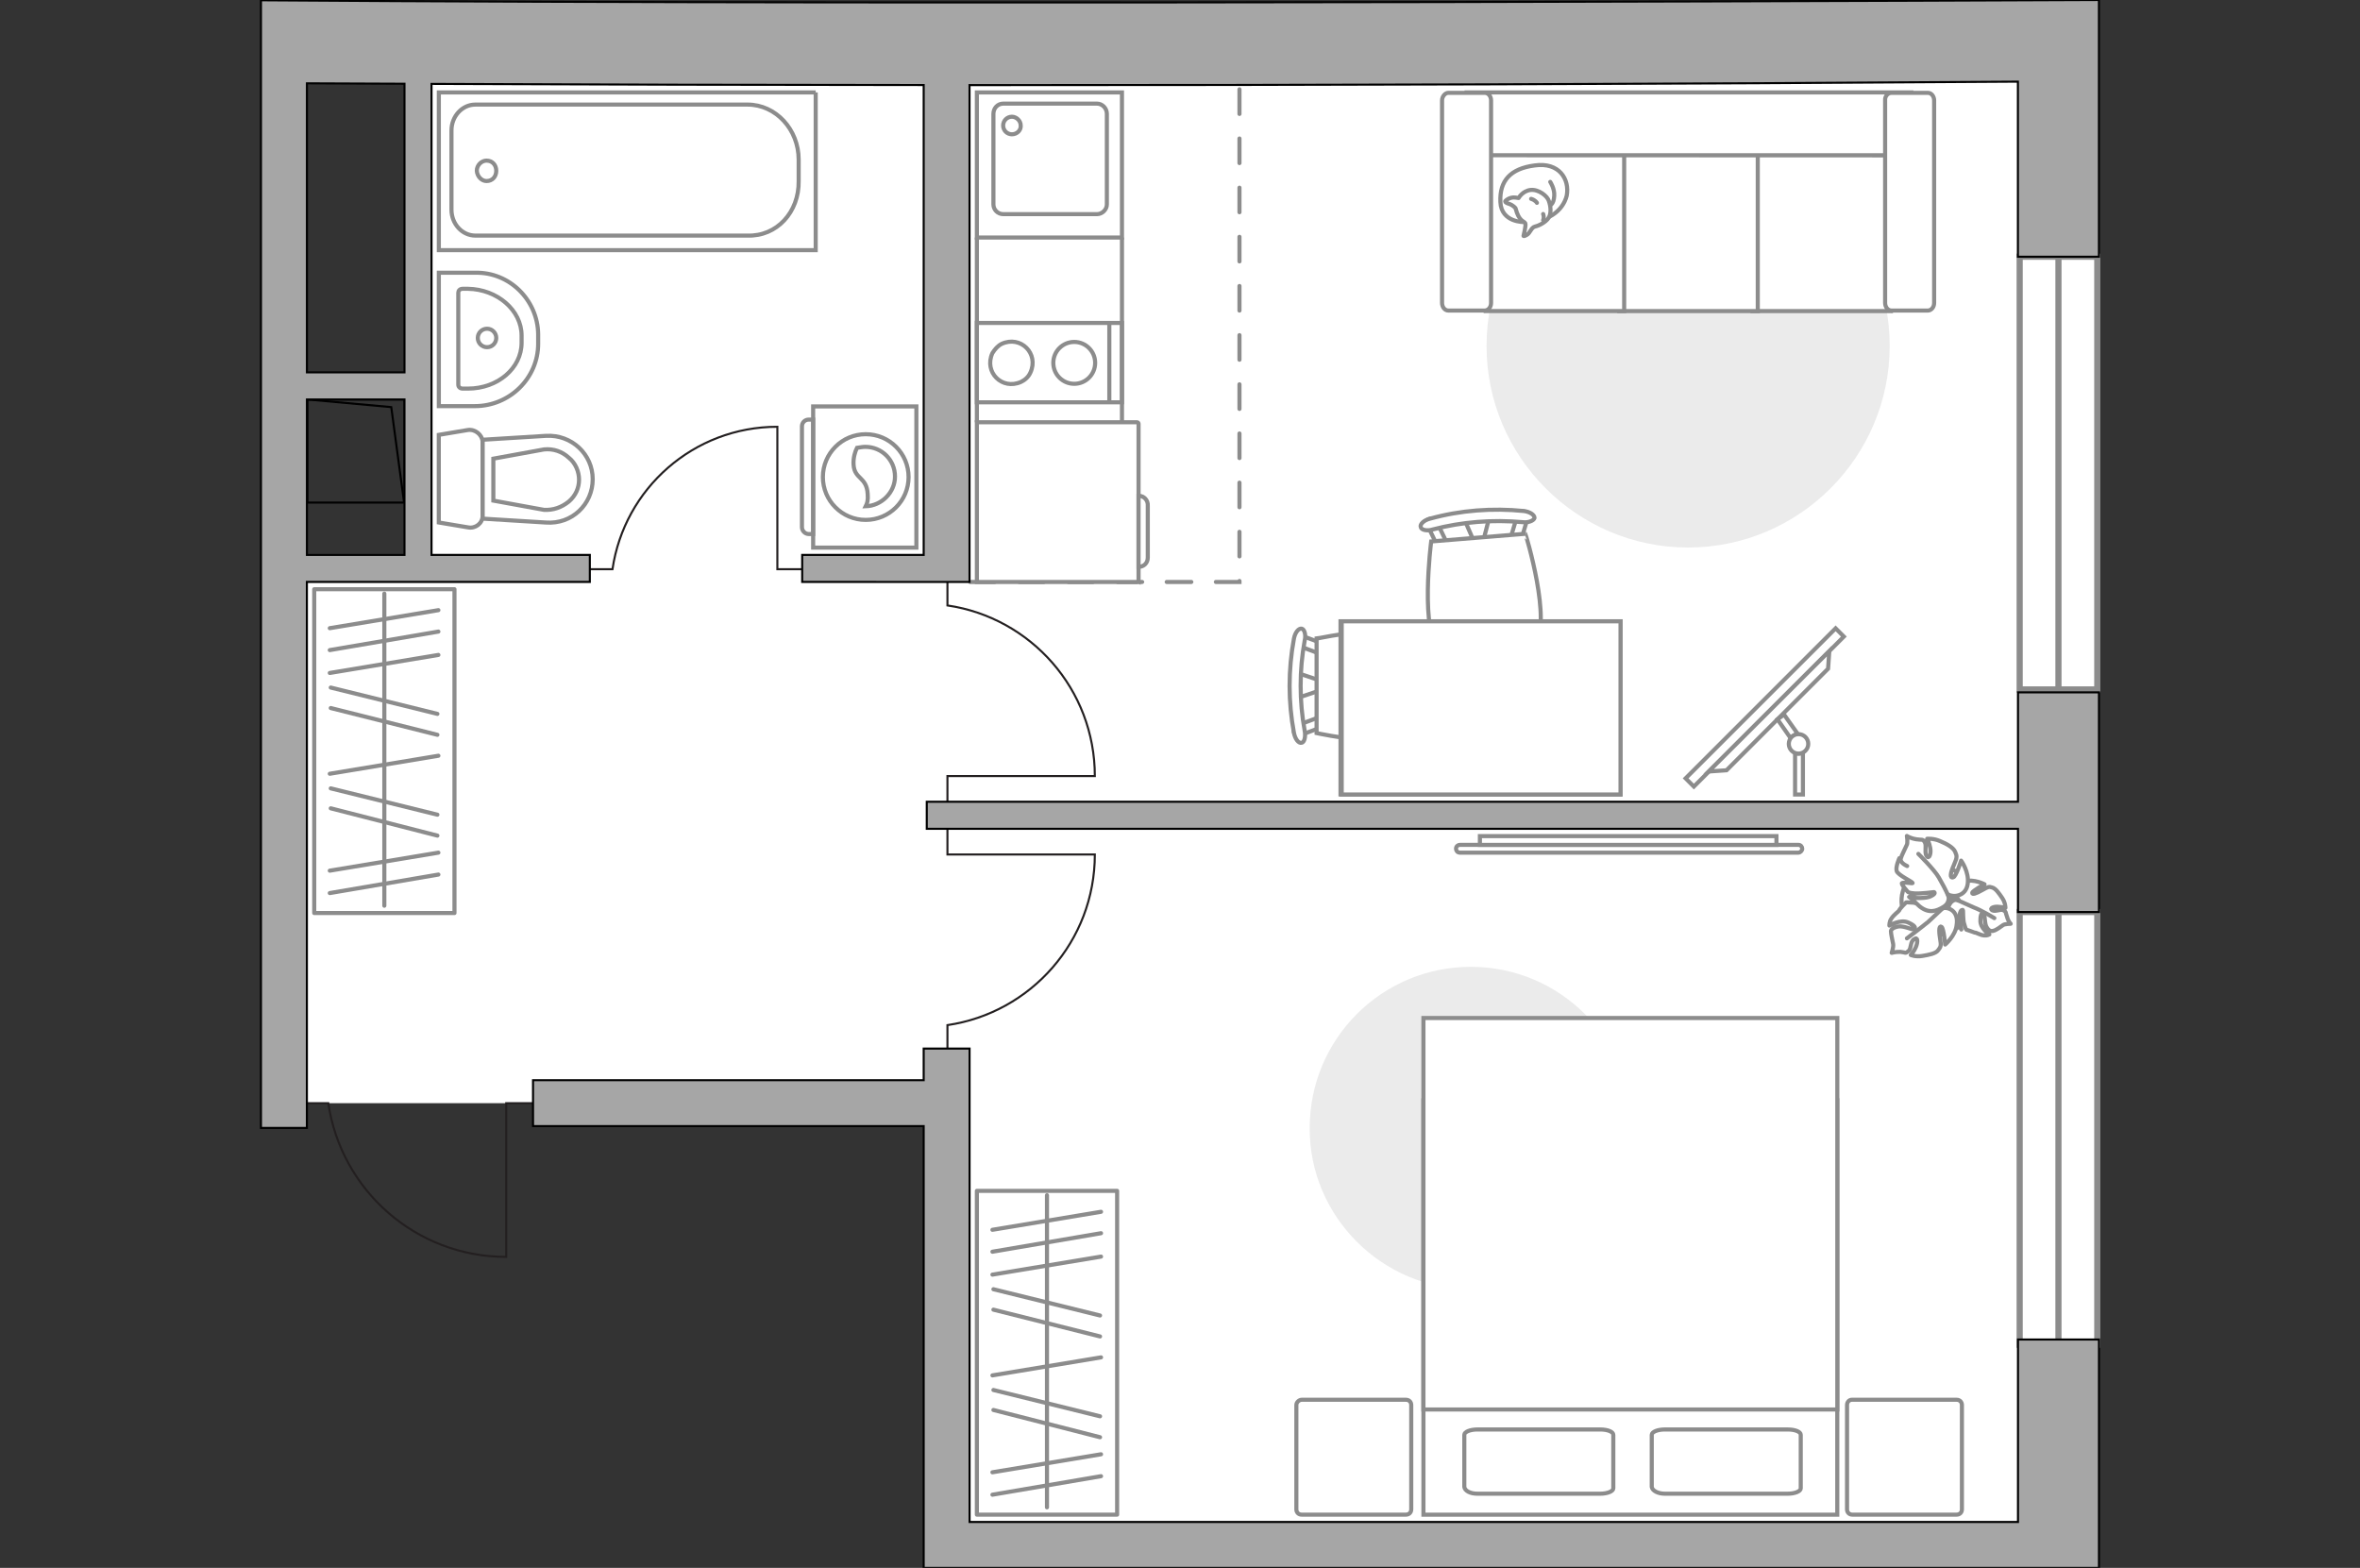 <?xml version="1.0" encoding="utf-8"?>
<!-- Generator: Adobe Illustrator 23.1.0, SVG Export Plug-In . SVG Version: 6.00 Build 0)  -->
<svg version="1.1" id="Слой_1" xmlns="http://www.w3.org/2000/svg" xmlns:xlink="http://www.w3.org/1999/xlink" x="0px" y="0px"
	 viewBox="0 0 575 382" style="enable-background:new 0 0 575 382;" xml:space="preserve">
<rect x="0" y="0" width="575" height="382" fill="#333333" stroke="none"/>
<style type="text/css">
	.st0{fill:#FFFFFF;}
	.st1{fill:#FFFFFF;stroke:#8C8C8C;stroke-width:1.5;stroke-linecap:round;stroke-miterlimit:10;}
	.st2{fill:none;stroke:#8C8C8C;stroke-width:1.5;stroke-linecap:round;stroke-miterlimit:10;}
	.st3{fill:none;stroke:#000000;stroke-width:0.5;stroke-miterlimit:10;}
	.st4{fill:none;stroke:#231F20;stroke-width:0.5;stroke-miterlimit:10;}
	.st5{fill:none;stroke:#8C8C8C;stroke-linecap:round;stroke-miterlimit:10;stroke-dasharray:5.989,5.989;}
	.st6{fill:#A6A6A6;stroke:#000000;stroke-width:0.5;stroke-miterlimit:10;}
	.st7{fill:none;stroke:#8C8C8C;stroke-miterlimit:10;}
	.st8{fill:#FFFFFF;stroke:#8C8C8C;stroke-miterlimit:10;}
	.st9{fill:#EBEBEB;}
	.st10{fill:#FFFFFF;stroke:#8C8C8C;stroke-linecap:round;stroke-linejoin:round;stroke-miterlimit:10;}
	.st11{fill:none;stroke:#8C8C8C;stroke-linecap:round;stroke-linejoin:round;stroke-miterlimit:10;}
	.st12{fill:#FFFFFF;fill-opacity:0.1;stroke:#8C8C8C;stroke-miterlimit:10;}
	.st13{fill:#FFFFFF;stroke:#8C8C8C;stroke-width:1;stroke-miterlimit:9.999;}
	.st14{fill:none;stroke:#8C8C8C;stroke-width:1.198;stroke-linecap:round;stroke-linejoin:round;stroke-miterlimit:10;}
	.st15{fill:#A6A6A6;stroke:#000000;stroke-width:0.599;stroke-miterlimit:10;}
</style>
<g id="bg">
	<polygon class="st0" points="68.28,268.78 230.84,268.78 230.84,376.48 501.53,376.48 501.53,9.79 101.96,9.79 101.96,138.68 
		68.28,138.68 	"/>
</g>
<g id="windows">
	<g>
		<g>
			<rect x="492.08" y="62.54" class="st1" width="18.91" height="105.44"/>
			<line class="st2" x1="501.53" y1="62.54" x2="501.53" y2="168"/>
		</g>
		<g>
			<rect x="492.08" y="222.21" class="st1" width="18.91" height="105.44"/>
			<line class="st2" x1="501.53" y1="222.21" x2="501.53" y2="327.65"/>
		</g>
	</g>
</g>
<g id="plan">
	<g>
		<rect x="74.89" y="97.32" class="st3" width="23.67" height="25.13"/>
		<polyline class="st3" points="74.78,97.32 95.33,99.19 98.45,122.44 		"/>
	</g>
	<path class="st4" d="M74.03,268.78h5.96c3.1,21.19,21.33,37.45,43.35,37.45v-37.45h6.54"/>
	<path class="st4" d="M143.71,138.68h5.52c2.87-19.63,19.76-34.7,40.17-34.7v34.7h6.06"/>
	<path class="st4" d="M230.84,141.79v5.72c20.31,2.98,35.91,20.45,35.91,41.57h-35.91v6.28"/>
	<path class="st4" d="M230.84,255.48v-5.72c20.31-2.98,35.91-20.45,35.91-41.57h-35.91v-6.28"/>
	<polyline class="st5" points="301.99,9.79 301.99,141.79 235.48,141.79 	"/>
	<g>
		<polygon class="st6" points="511.4,382 511.4,326.36 491.67,326.36 491.67,370.81 236.23,370.81 236.23,255.48 225.05,255.48 
			225.05,263.18 129.87,263.18 129.87,274.36 136.16,274.36 136.16,274.36 147.35,274.36 147.35,274.36 225.05,274.36 225.05,382 		
			"/>
		<polygon class="st6" points="225.8,195.34 225.8,201.93 491.67,201.93 491.67,222.21 511.4,222.21 511.4,168.69 491.67,168.69 
			491.67,195.34 		"/>
		<path class="st6" d="M143.71,141.78v-6.58h-38.57V20.44c39.93,0.17,79.91,0.26,119.91,0.28V135.2h-29.6v6.58l40.77,0.01V20.74
			c85.36,0.02,170.7-0.25,255.43-0.85v42.66h19.74V0c0,0-279.42,1.32-447.81,0.07v274.74h11.19V141.78H143.71z M98.55,20.4v70.33
			H74.78V20.3C82.7,20.33,90.63,20.37,98.55,20.4z M74.78,97.32h23.77v37.89H74.78C74.78,135.21,74.78,97.32,74.78,97.32z"/>
	</g>
	<g>
		<g>
			<rect x="238.01" y="78.68" class="st7" width="35.35" height="19.34"/>
		</g>
		<line class="st7" x1="270.28" y1="78.56" x2="270.28" y2="98.02"/>
		<circle class="st7" cx="261.73" cy="88.41" r="5.1"/>
		<path class="st7" d="M241.8,86.03c-2.14,4.63,2.37,9.13,7,7c0.95-0.47,1.78-1.19,2.25-2.25c2.14-4.63-2.37-9.13-7-7
			C243.11,84.25,242.4,85.08,241.8,86.03z"/>
	</g>
	<g>
		<g>
			<rect x="238.01" y="22.52" class="st7" width="35.35" height="35.35"/>
		</g>
		<path class="st7" d="M267.31,25.25h-22.9c-1.3,0-2.37,1.07-2.37,2.49V49.8c0,1.3,1.07,2.37,2.37,2.37h22.9
			c1.19,0,2.37-1.07,2.37-2.37V27.74C269.68,26.31,268.5,25.25,267.31,25.25z"/>
		<path class="st7" d="M246.55,32.72c-1.19,0-2.14-0.95-2.14-2.14c0-1.19,0.95-2.14,2.14-2.14c1.07,0,2.14,0.95,2.14,2.14
			C248.8,31.65,247.85,32.72,246.55,32.72z"/>
	</g>
	<g>
		<polyline class="st7" points="198.74,22.52 106.92,22.52 106.92,60.95 198.74,60.95 198.74,22.52 		"/>
		<path class="st7" d="M194.59,44.11v-5.22c0-7.36-5.58-13.41-12.46-13.41h-66.32c-3.2,0-5.81,2.85-5.81,6.29v19.34
			c0,3.44,2.61,6.29,5.81,6.29h66.32C189.25,57.63,194.71,51.7,194.59,44.11z"/>
		<path class="st7" d="M118.54,44.11c1.42,0,2.37-1.07,2.37-2.49c0-1.42-0.95-2.49-2.37-2.49c-1.19,0-2.37,1.07-2.37,2.49
			C116.29,43.04,117.36,44.11,118.54,44.11z"/>
	</g>
	<g>
		<path id="Vector_134_1_" class="st8" d="M131.12,81.39v2.37c0,8.42-7,15.19-15.42,15.19h-8.78v-32.5h8.78
			C124.12,66.21,131,73.09,131.12,81.39z"/>
		<path id="Vector_133_1_" class="st8" d="M127.08,81.75v1.78c0,6.17-5.81,11.15-13.05,11.15h-1.3c-0.59,0-1.07-0.36-1.07-0.95
			V71.31c0-0.47,0.36-0.95,1.07-0.95h1.3C121.15,70.48,127.08,75.58,127.08,81.75z"/>
		<circle class="st8" cx="118.66" cy="82.34" r="2.25"/>
	</g>
	<g>
		<path id="wc_1_" class="st8" d="M132.42,109.39"/>
		<g id="Group_26_1_">
			<path id="Vector_130_1_" class="st8" d="M117.59,107.61v18.03c0,1.9-1.78,3.2-3.56,2.85l-7.12-1.19v-21.35l7.12-1.19
				C115.81,104.53,117.48,105.95,117.59,107.61z"/>
			<path id="Vector_131_1_" class="st8" d="M144.41,116.75c0,6.17-5.1,11.03-11.39,10.56l-15.42-0.95v-19.22l15.42-0.95
				C139.3,105.83,144.41,110.7,144.41,116.75z"/>
			<path id="Vector_132_1_" class="st8" d="M120.2,121.97l12.34,2.25c2.25,0.12,4.27-0.59,6.05-2.02c1.66-1.42,2.49-3.32,2.49-5.34
				c0-1.9-0.83-4.03-2.49-5.34c-1.66-1.54-3.8-2.25-6.05-2.02l-12.34,2.25V121.97z"/>
		</g>
	</g>
</g>
<g id="furniture">
	<line class="st7" x1="238.01" y1="57.87" x2="238.01" y2="102.88"/>
	<line class="st7" x1="273.36" y1="57.87" x2="273.36" y2="102.88"/>
	<path id="Vector_2_" class="st9" d="M460.41,84.29c0,27.05-22.07,49.11-49.11,49.11s-49.11-22.07-49.11-49.11
		s22.07-49.11,49.11-49.11C438.58,35.17,460.41,57,460.41,84.29z"/>
	<g>
		<path id="Vector_8_1_" class="st8" d="M277.04,141.79h-39.03v-38.91h39.03c0.24,0,0.36,0.24,0.36,0.36v38.2
			C277.39,141.43,277.27,141.67,277.04,141.79z"/>
		<path id="Vector_9_1_" class="st8" d="M279.65,123.28v12.58c0,1.3-0.95,2.25-2.25,2.25v-17.32
			C278.7,120.79,279.77,121.86,279.65,123.28z"/>
	</g>
	<path id="Vector_1_" class="st9" d="M319.1,274.83c0-21.71,17.56-39.27,39.27-39.27s39.27,17.56,39.27,39.27
		s-17.44,39.27-39.27,39.27C336.66,314.09,318.99,296.3,319.1,274.83z"/>
	<g>
		<rect x="76.56" y="143.56" class="st10" width="34.17" height="78.89"/>
		<line class="st11" x1="80.35" y1="188.52" x2="106.81" y2="184.13"/>
		<line class="st11" x1="80.35" y1="217.59" x2="106.81" y2="213.08"/>
		<line class="st11" x1="80.35" y1="212.13" x2="106.81" y2="207.74"/>
		<line class="st11" x1="80.35" y1="163.96" x2="106.81" y2="159.57"/>
		<line class="st11" x1="80.35" y1="158.39" x2="106.81" y2="153.88"/>
		<line class="st11" x1="80.35" y1="153.05" x2="106.81" y2="148.66"/>
		<line class="st11" x1="80.59" y1="172.51" x2="106.57" y2="179.03"/>
		<line class="st11" x1="80.59" y1="167.52" x2="106.57" y2="173.93"/>
		<line class="st11" x1="80.59" y1="196.94" x2="106.57" y2="203.59"/>
		<line class="st11" x1="80.59" y1="192.08" x2="106.57" y2="198.49"/>
		<line class="st11" x1="93.64" y1="220.67" x2="93.64" y2="144.63"/>
	</g>
	<g>
		<rect x="238.01" y="290.14" class="st10" width="34.17" height="78.89"/>
		<line class="st11" x1="241.8" y1="335.1" x2="268.26" y2="330.71"/>
		<line class="st11" x1="241.8" y1="364.17" x2="268.26" y2="359.66"/>
		<line class="st11" x1="241.8" y1="358.71" x2="268.26" y2="354.32"/>
		<line class="st11" x1="241.8" y1="310.55" x2="268.26" y2="306.16"/>
		<line class="st11" x1="241.8" y1="304.97" x2="268.26" y2="300.46"/>
		<line class="st11" x1="241.8" y1="299.63" x2="268.26" y2="295.24"/>
		<line class="st11" x1="242.04" y1="319.09" x2="268.02" y2="325.61"/>
		<line class="st11" x1="242.04" y1="314.11" x2="268.02" y2="320.51"/>
		<line class="st11" x1="242.04" y1="343.53" x2="268.02" y2="350.17"/>
		<line class="st11" x1="242.04" y1="338.66" x2="268.02" y2="345.07"/>
		<line class="st11" x1="255.09" y1="367.25" x2="255.09" y2="291.21"/>
	</g>
	<g>
		<path class="st8" d="M438.15,205.84c0.59,0,0.95,0.47,0.95,0.95c0,0.47-0.47,0.95-0.95,0.95H355.7c-0.59,0-0.95-0.47-0.95-0.95
			c0-0.59,0.47-0.95,0.95-0.95H438.15z"/>
		<rect x="360.57" y="203.71" class="st8" width="72.25" height="2.14"/>
	</g>
	<g>
		<g>
			<path class="st8" d="M223.27,99.02v34.4h-25.15v-34.4H223.27z"/>
			<path class="st12" d="M197.05,102.23h1.07v27.88h-1.07c-0.95,0-1.66-0.83-1.66-1.66v-24.56
				C195.39,102.94,196.11,102.23,197.05,102.23z"/>
		</g>
		<g>
			<circle class="st8" cx="210.93" cy="116.23" r="10.44"/>
			<path class="st8" d="M208.8,109.11c0.83-0.12,1.42-0.24,2.02-0.24c4.03,0,7.24,3.2,7.24,7.24c0,3.91-3.32,7.12-7.12,7.24
				c0.36-0.71,0.59-1.54,0.47-2.97c-0.24-4.27-3.2-3.56-3.44-7.12C207.85,111.6,208.32,110.06,208.8,109.11z"/>
		</g>
	</g>
	<g>
		<path id="Vector_54_1_" class="st8" d="M460.72,75.79h-33.74V22.62h33.74V75.79L460.72,75.79z"/>
		<path id="Vector_55_1_" class="st8" d="M428.27,75.79h-33.74V22.62h33.74V75.79z"/>
		<path id="Vector_56_1_" class="st8" d="M395.72,75.79h-33.74V22.62h33.74V75.79z"/>
		<path id="Vector_57_1_" class="st8" d="M357.32,37.82v-15.3H465.6l-3.14,15.3C462.45,37.82,357.32,37.82,357.32,37.82z"/>
		<path id="Vector_58_1_" class="st8" d="M460.82,22.62h8.9c0.87,0,1.52,0.87,1.52,1.84v49.36c0,1.08-0.76,1.84-1.52,1.84h-8.9
			c-0.87,0-1.52-0.87-1.52-1.84V24.47C459.2,23.49,459.96,22.62,460.82,22.62z"/>
		<path id="Vector_59_1_" class="st8" d="M352.87,22.62h8.9c0.87,0,1.52,0.87,1.52,1.84v49.36c0,1.08-0.76,1.84-1.52,1.84h-8.9
			c-0.87,0-1.52-0.87-1.52-1.84V24.47C351.35,23.49,352.11,22.62,352.87,22.62z"/>
		<g>
			<path class="st10" d="M381.72,47.69c0.76-4.01-1.84-8.25-7.81-7.38c-5.86,0.76-8.58,3.69-8.35,8.9c0.21,5.1,5.86,4.89,5.86,4.89
				C376.95,54.2,380.75,51.49,381.72,47.69z"/>
			<path class="st10" d="M371.64,54.42c0.21,0.44-0.44,3.04-0.44,3.04s0,0.21,0.76-0.21c0.87-0.44,1.08-1.84,2.06-2.06
				c0.97-0.21,2.6-1.08,3.25-2.06c0.76-1.08,0.55-2.93,0.11-4.13c-0.32-1.2-2.49-2.93-4.45-2.72c-1.96,0.21-2.93,1.96-2.93,1.96
				s0,0-0.76-0.11c-1.52-0.21-2.49,0.87-2.49,0.87s-0.21,0.32,0.87,0.65s1.63,1.08,1.63,1.08C370.12,54.09,371.3,53.76,371.64,54.42
				z"/>
			<path class="st10" d="M373.05,48.45c1.08,0.32,1.41,0.97,1.41,0.97"/>
			<path class="st10" d="M375.98,53.66c0.32-0.76,0-1.52,0-1.52"/>
			<path class="st11" d="M377.71,44.32c0,0,1.08,1.63,0.97,3.37c-0.11,2.06-0.97,2.28-0.97,2.28"/>
		</g>
	</g>
	<g>
		<path id="Vector_60_2_" class="st8" d="M473.86,211.24c-4.56-1.26-9.11,1.59-10.27,6c-1.26,4.56,1.57,9,6,10.27
			c4.56,1.26,9-1.57,10.27-6C481.1,216.84,478.48,212.12,473.86,211.24z"/>
		<path class="st10" d="M478.69,214.73c2.3-0.64,4.83,0.72,4.83,0.72s-2.97,1.6-3,2.09c-0.04,0.49,0.88,0.21,2.41-0.66
			c1.53-0.87,1.65-0.89,2.41-0.66c0.88,0.21,1.68,1.39,2.49,2.57c0.81,1.19,0.78,2.4,0.78,2.4s-0.88-0.21-1.85-0.27
			c-0.97-0.07-2.1,0.37-1.41,0.85c0.81,0.46,2.1-0.37,2.76,0c0.81,0.46,0.45,0.52,0.87,1.53c0.34,1.27,0.91,1.77,0.91,1.77
			s-1.45,0.01-1.87,0.33c-0.43,0.32-1.71,1.26-2.29,1.36c-0.68,0.24-1.21-0.02-1.72-0.9c-0.51-0.88-0.37-2.82-0.66-3.13
			c-0.3-0.31-0.81-0.46-0.83,1.47c-0.14,1.95,2.17,3.48,2.17,3.48s-0.55,0.33-1.28,0.23c-0.97-0.07-1.93-0.75-2.29-0.69
			c-0.14-0.09-2.05-0.72-2.05-0.72s-0.14-0.09-0.46-1.25c-0.42-1.01-0.24-3.45-0.38-3.55c-0.12,0.02-0.51-0.15-0.77,1.1
			c-0.26,1.25,0.4,3.67,0.4,3.67s-0.02-0.12-1.96-1.59c-1.95-1.47-1.63-3.08-0.91-4.53c0.83-1.47,2.22-1.12,2.22-1.12
			C476.29,218.27,476.14,216.02,478.69,214.73z"/>
		<path class="st11" d="M473.14,218.83c1.3-0.11,2.76,0,3.83,0.53c0.9,0.32,2.88,1.3,3.91,1.72c1.8,0.65,5.03,2.61,5.03,2.61"/>
		<path class="st10" d="M476.71,225.43c-0.27,2.57-2.79,4.7-2.79,4.7s-0.32-3.91-0.88-4.31c-0.55-0.39-0.71,0.72-0.37,2.72
			c0.37,2.1,0.13,2.15-0.45,2.97c-0.58,0.82-2.22,1.12-3.86,1.4c-1.64,0.28-2.81-0.24-2.81-0.24s0.81-0.87,1.23-1.9
			c0.52-1.17,0.51-2.62-0.34-1.98c-1.1,0.56-0.69,2.29-1.42,2.89c-0.83,0.75-0.66,0.36-2,0.23c-1.33-0.01-2.12,0.25-2.12,0.25
			s0.47-1.41,0.36-2.11c-0.12-0.7-0.58-2.67-0.55-3.16s0.68-0.96,1.84-1.16c1.17-0.2,3.26,0.76,3.62,0.69
			c0.46-0.08,0.97-0.65-1.13-1.61c-1.98-0.98-4.7,0.7-4.7,0.7s-0.05-0.96,0.44-1.64c0.56-0.94,1.74-1.74,1.93-2.03
			c0.15-0.51,1.7-1.98,1.7-1.98s0.36-0.06,1.7,0.06c1.46,0.11,3.97,1.35,4.08,1.33c0,0,0.37-0.66-0.85-1.41
			c-1.38-0.96-4.2-1.32-4.2-1.32s0.09-0.14,2.55-1.29c2.44-1.15,4.06-0.23,5.28,1.25c1.25,1.59,0.26,2.85,0.26,2.85
			C474.69,220.85,477.3,221.95,476.71,225.43z"/>
		<path class="st11" d="M475.78,217.41c-0.36,1.39-1.33,2.76-2.35,3.78c-0.83,0.75-2.69,2.52-3.62,3.4c-1.68,1.38-5.2,4.03-5.2,4.03
			"/>
		<g>
			<path class="st10" d="M462.77,209.08c0,0-0.96,2.1-0.66,3.12c0.3,1.03,3.82,2.59,3.88,2.93c0.15,0.21-2.23-0.33-2.63,0.09
				c-0.06,0.37,1.44,2.04,1.44,2.04s0.18,0.33,1.76,0.42c1.58,0.08,4.52-0.31,4.64-0.33c0.25,0.07,0.45,0.52-1.13,1.16
				c-1.48,0.5-4.66,0.21-4.66,0.21s0.14,0.09,2.3,2.12c2.24,1.78,4.07,1.22,5.91,0.05c1.73-1.14,1.04-2.95,1.04-2.95
				c1.33,0.74,4.29,0.45,4.75-2.52c0.45-2.97-1.6-5.74-1.6-5.74s-1.23,3.95-1.93,4.07c-0.91,0.28-0.68-1.09,0.19-3.05
				s0.7-2.17,0.28-3.18s-2.03-1.93-3.7-2.61c-1.57-0.69-3.11-0.55-3.11-0.55s0.53,0.98,0.76,2.28c0.23,1.28-0.24,2.81-0.87,1.96
				s0.04-2.54-0.47-3.4c-0.51-0.88-0.69-0.49-2.05-0.72c-1.48-0.23-2.31-0.81-2.31-0.81s0.31,1.76-0.08,2.3
				c-0.25,0.64-1.25,2.5-1.38,3.13c-0.25,0.64,0.36,1.38,1.53,1.9"/>
			<path class="st11" d="M474.75,218.43c-0.64-1.58-1.68-3.44-2.37-4.64c-1.04-1.86-4.98-5.75-4.98-5.75"/>
		</g>
	</g>
	<g>
		<g>
			<path id="Vector_98_2_" class="st8" d="M447.64,268.08v100.96H346.81V268.08H447.64L447.64,268.08z"/>
			<path id="Vector_99_2_" class="st8" d="M346.81,248.03v82.57v12.81h11.98h88.86v-95.38H346.81L346.81,248.03z"/>
			<path id="Vector_100_2_" class="st11" d="M402.44,362.27v-12.69c0-0.71,1.42-1.3,3.2-1.3h29.9c1.9,0,3.2,0.59,3.2,1.3v13.05
				c0,0.71-1.42,1.3-3.2,1.3h-29.9C403.99,363.93,402.56,363.22,402.44,362.27z"/>
			<path id="Vector_101_2_" class="st11" d="M356.77,362.27v-12.69c0-0.71,1.42-1.3,3.2-1.3h29.9c1.9,0,3.2,0.59,3.2,1.3v13.05
				c0,0.71-1.42,1.3-3.2,1.3h-29.9C358.19,363.93,356.89,363.22,356.77,362.27z"/>
		</g>
		<path id="Vector_5_4_" class="st10" d="M317.15,341.04h25.39c0.83,0,1.3,0.59,1.3,1.3v25.39c0,0.83-0.59,1.3-1.3,1.3h-25.39
			c-0.83,0-1.3-0.59-1.3-1.3v-25.39C315.84,341.63,316.55,341.04,317.15,341.04z"/>
		<path id="Vector_5_3_" class="st10" d="M451.2,341.04h25.51c0.83,0,1.3,0.59,1.3,1.3v25.39c0,0.83-0.59,1.3-1.3,1.3h-25.39
			c-0.83,0-1.3-0.59-1.3-1.3v-25.39C450.02,341.63,450.49,341.04,451.2,341.04z"/>
	</g>
	<g>
		<g id="Group_2_00000004547399251769045610000017074478292782055587_">
			<g id="Group_3_00000145029262114026207930000002777578447453518777_">
				<path id="Vector_10_00000181051872476967473240000006983364833817402548_" class="st8" d="M316.09,163.96l6.49,2.16v1.78
					l-6.49,2.16V163.96z"/>
			</g>
			<g id="Group_4_00000072251130276337923680000008801528174542321336_">
				<path id="Vector_11_00000163055258354393154930000010904115145982578822_" class="st8" d="M322.39,176.18
					c0,0.57-0.28,1.13-0.75,1.13l-5.27,1.97c-0.47,0.19-0.94-0.19-1.13-0.94c-0.09-0.75,0.19-1.41,0.57-1.51l5.27-1.97
					c0.47-0.19,0.94,0.19,1.13,0.94C322.39,175.99,322.39,176.09,322.39,176.18z"/>
			</g>
			<g id="Group_5_00000077303443322010207160000015427553293283405184_">
				<path id="Vector_12_00000067235661411494112220000011236408185227163267_" class="st8" d="M322.39,157.95c0,0.09,0,0.19,0,0.28
					c-0.09,0.75-0.57,1.13-1.13,0.94L316,157.2c-0.47-0.19-0.75-0.94-0.57-1.6c0.09-0.75,0.57-1.13,1.13-0.94l5.27,1.97
					C322.01,156.82,322.39,157.39,322.39,157.95z"/>
			</g>
			<path id="Vector_13_00000134966781081870812710000012063610697012271496_" class="st8" d="M347.75,155.6
				c4.05,4.05,4.05,18.98,0,23.01c-4.79,4.79-26.97,0-26.97,0V155.6C320.79,155.6,342.96,150.81,347.75,155.6z"/>
			<path id="Vector_14_00000022524878394301975330000011820196400622619012_" class="st8" d="M317.88,156.07
				c-1.32,7.24-1.32,14.75,0,21.98c0.28,1.51-0.09,2.82-0.75,2.92c-0.75,0.19-1.6-0.94-1.87-2.44c-1.41-7.52-1.41-15.32,0-22.93
				c0.28-1.51,1.13-2.54,1.87-2.44C317.79,153.25,318.25,154.66,317.88,156.07z"/>
		</g>
		<g id="Group_2_00000062172132829966140700000011559091803895014050_">
			<g id="Group_3_00000036945380621798789380000016175610937046182556_">
				<path id="Vector_10_00000025413171433158493780000015371554104024949400_" class="st8" d="M362.88,126l-1.7,6.57l-1.7,0.19
					l-2.73-6.3L362.88,126z"/>
			</g>
			<g id="Group_4_00000015337346885840174040000004723671527206019255_">
				<path id="Vector_11_00000041975030808545224330000005281600902428343434_" class="st8" d="M351.23,133.24
					c-0.57,0.09-1.13-0.19-1.22-0.65l-2.44-5.08c-0.28-0.47,0.09-0.94,0.84-1.13c0.65-0.19,1.41,0.09,1.51,0.47l2.44,5.08
					c0.19,0.47-0.09,0.94-0.84,1.13C351.42,133.24,351.33,133.24,351.23,133.24z"/>
			</g>
			<g id="Group_5_00000016791543685024096360000005739300602283195538_">
				<path id="Vector_12_00000155107350096025454740000005015942898393404301_" class="st8" d="M369.46,131.74c-0.09,0-0.19,0-0.28,0
					c-0.75-0.09-1.13-0.47-1.03-1.03l1.6-5.35c0.19-0.57,0.84-0.84,1.6-0.75s1.13,0.47,1.03,1.03l-1.6,5.35
					C370.5,131.36,370.02,131.74,369.46,131.74z"/>
			</g>
			<path id="Vector_13_00000013172597938530280990000010244592071068537734_" class="st8" d="M373.88,156.92
				c-3.76,4.41-18.6,5.64-22.93,1.87c-5.17-4.32-2.25-26.87-2.25-26.87l22.93-1.87C371.72,130.05,378.29,151.76,373.88,156.92z"/>
			<path id="Vector_14_00000087382065390365873430000018045887600495314836_" class="st8" d="M370.97,127.22
				c-7.33-0.65-14.75-0.09-21.89,1.78c-1.41,0.47-2.82,0.09-2.92-0.57c-0.28-0.65,0.75-1.7,2.25-2.06
				c7.43-2.06,15.22-2.63,22.84-1.87c1.51,0.19,2.63,0.94,2.63,1.7C373.69,126.85,372.37,127.41,370.97,127.22z"/>
		</g>
		<g>
			<path id="Vector_35_00000033350341622778259630000008584418792061670558_" class="st8" d="M326.61,193.56v-42.19h68.21v34.11
				v8.08H326.61z"/>
			<path class="st8" d="M326.9,151.38v42.19h67.93v-42.19H326.9z"/>
		</g>
	</g>
	<g>
		
			<rect x="404.19" y="170.92" transform="matrix(0.707 -0.707 0.707 0.707 4.09 354.556)" class="st13" width="51.69" height="2.84"/>
		<polygon class="st8" points="445.7,158.64 416.3,187.97 420.66,187.67 445.4,162.93 		"/>
		<g>
			<path class="st8" d="M437.36,183.53v10.04h1.91V183.3c-0.31,0.23-0.69,0.31-1.07,0.31C437.96,183.61,437.67,183.61,437.36,183.53
				z"/>
			<path class="st8" d="M434.68,174.11l-1.61,1.15l3.21,4.59c0.38-0.53,1.07-0.91,1.76-1L434.68,174.11z"/>
		</g>
		<circle class="st8" cx="438.2" cy="181.24" r="2.37"/>
	</g>
</g>
<g id="points_1_">
	<path id="h1_1_" class="st14" d="M161.96,196.94"/>
	<path id="k1" class="st14" d="M284.9,75.68"/>
	<path id="s1" class="st15" d="M169.58,82.34"/>
	<path id="r2" class="st14" d="M459.29,135.21"/>
	<path id="r1_1_" class="st14" d="M284.9,255.48"/>
</g>
</svg>
